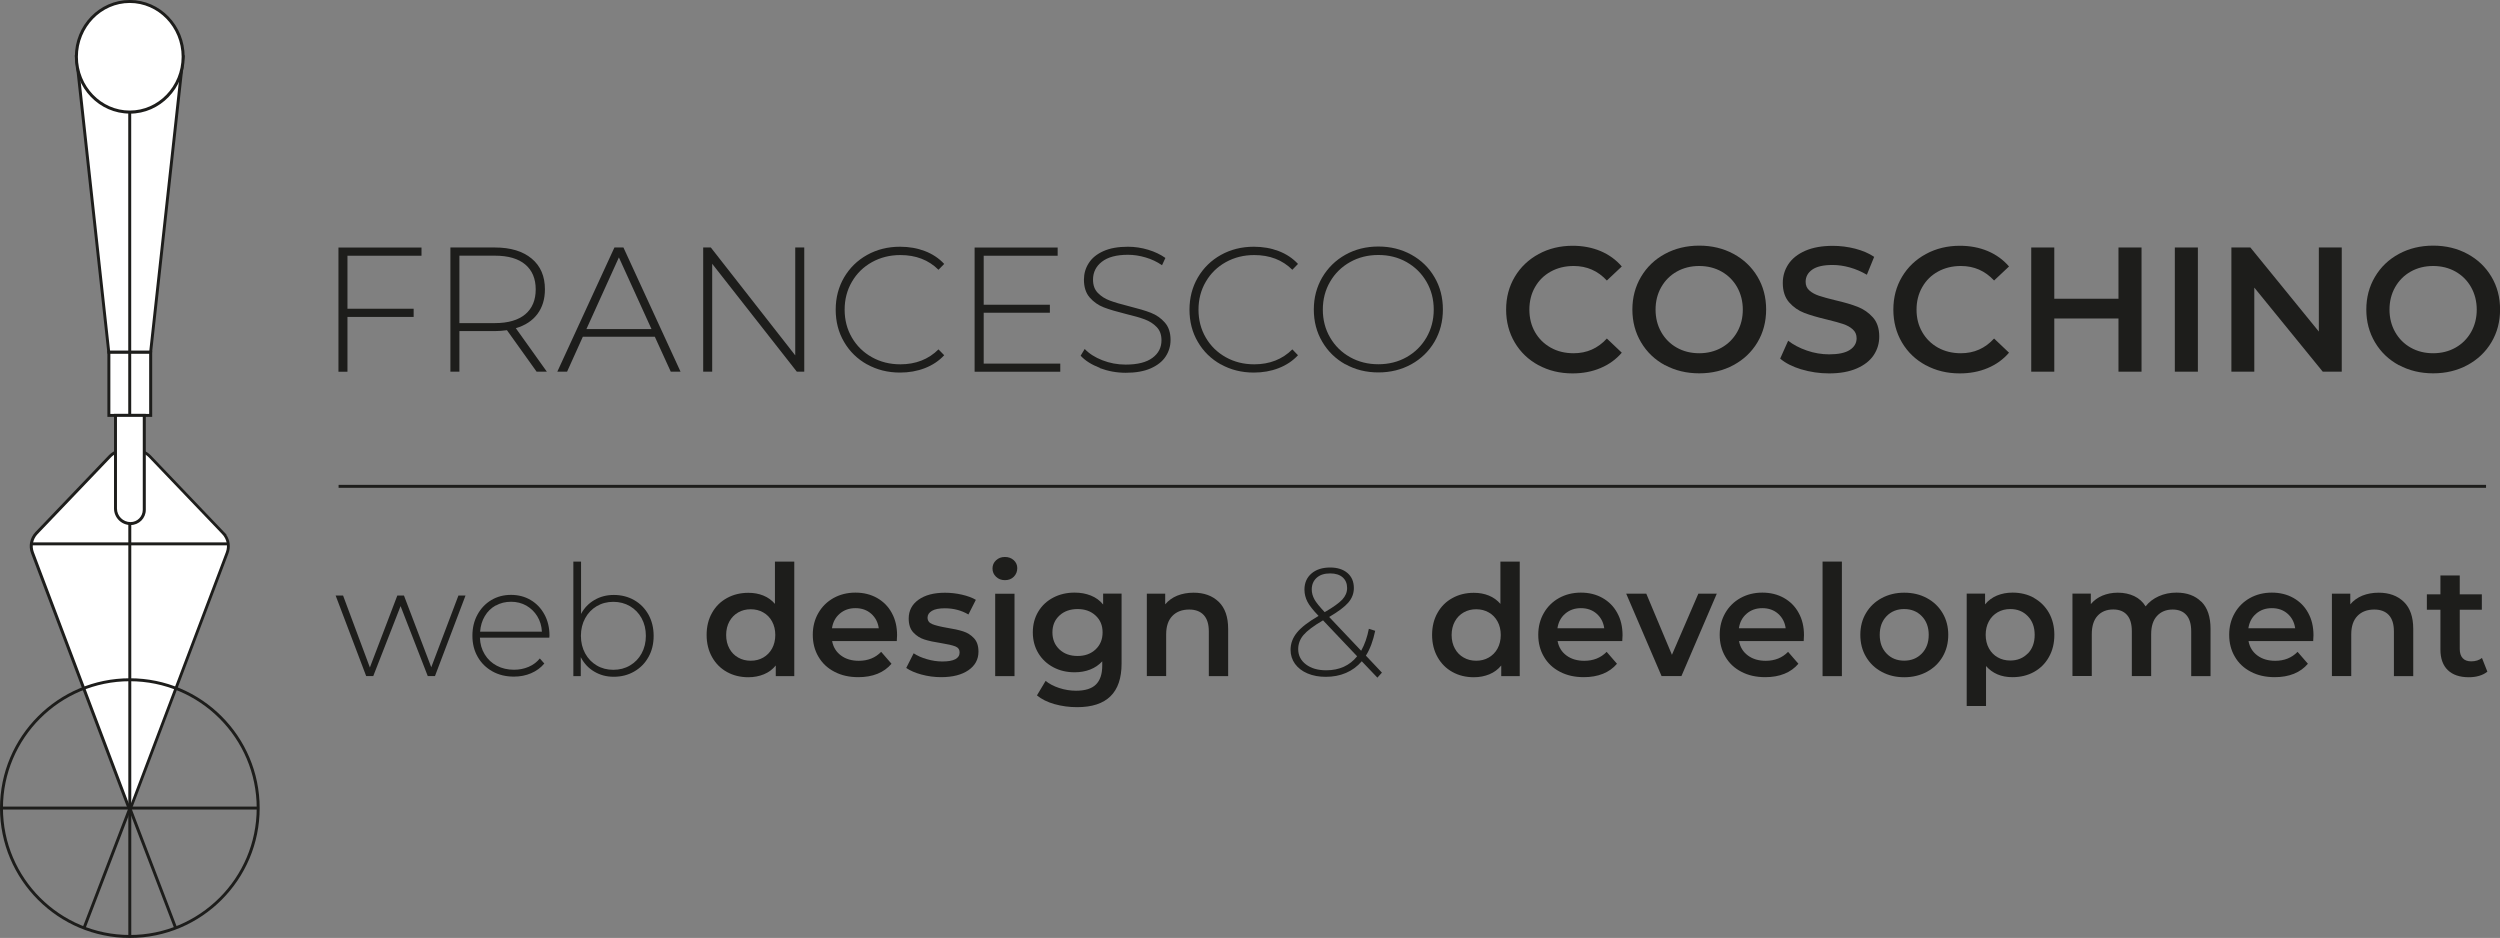 <?xml version="1.0" encoding="UTF-8"?><svg id="Livello_2" xmlns="http://www.w3.org/2000/svg" viewBox="0 0 363.35 136.32"><rect x="0" y="0" width="363.35" height="136.32" fill="#808080" stroke="none"/><defs><style>.cls-1{fill:#fff;}.cls-2{isolation:isolate;}.cls-3{fill:#1d1d1b;}</style></defs><g id="graphic"><g id="Livello_1-2"><path class="cls-1" d="m32.45,77.49l-10.68-11.17c-.51-.54-1.22-.84-1.96-.84h-1.86c-.74,0-1.45.3-1.96.84l-10.68,11.17c-.72.75-.95,1.86-.58,2.84l13.93,36.85s.23.6.46,0l13.93-36.85c.37-.98.14-2.08-.58-2.84h0Z"/><path class="cls-3" d="m18.88,117.67c-.26,0-.4-.31-.44-.41l-13.93-36.85c-.4-1.05-.15-2.25.62-3.06l10.68-11.17c.55-.58,1.32-.91,2.12-.91h1.86c.8,0,1.57.33,2.12.91l11.03,11.54h-.06c.54.78.67,1.79.33,2.7l-13.93,36.85c-.04.1-.16.41-.42.41Zm-.94-51.97c-.68,0-1.34.28-1.81.77l-10.68,11.17c-.66.69-.87,1.72-.53,2.61l13.93,36.85s.02.04.03.06c0-.02.02-.04.02-.06l13.93-36.85c.34-.9.13-1.92-.53-2.61l-.35-.37h0l-10.33-10.81c-.47-.49-1.13-.77-1.81-.77h-1.86Z"/><polygon class="cls-1" points="11.11 8.26 26.61 8.26 21.89 51.2 15.81 51.2 11.11 8.26"/><path class="cls-3" d="m22.09,51.41h-6.47L10.87,8.04h15.98l-.03.24-4.74,43.13Zm-6.08-.43h5.69l4.67-42.51h-15.02l4.65,42.51Z"/><rect class="cls-1" x="15.82" y="51.2" width="6.08" height="9.18"/><path class="cls-3" d="m22.12,60.59h-6.51v-9.61h6.51v9.61Zm-6.08-.43h5.64v-8.74h-5.64v8.74Z"/><rect class="cls-3" x="18.64" y=".22" width=".43" height="60.16"/><rect class="cls-3" x="11.1" y="8.04" width="15.62" height=".43"/><ellipse class="cls-1" cx="18.86" cy="8.26" rx="7.76" ry="8.04"/><path class="cls-3" d="m18.86,16.51c-4.4,0-7.98-3.7-7.98-8.26S14.46,0,18.86,0s7.98,3.7,7.98,8.26-3.58,8.26-7.98,8.26ZM18.86.43c-4.16,0-7.54,3.51-7.54,7.82s3.38,7.82,7.54,7.82,7.54-3.51,7.54-7.82S23.02.43,18.86.43Z"/><path class="cls-1" d="m16.78,60.37h4.18v13.73c0,1.1-.89,1.99-1.99,1.99h0c-1.21,0-2.19-.98-2.19-2.19v-13.53h0Z"/><path class="cls-3" d="m18.97,76.31c-1.33,0-2.4-1.08-2.4-2.41v-13.75h.22s4.4,0,4.4,0v13.95c0,1.22-.99,2.21-2.21,2.21Zm-1.97-15.72v13.32c0,1.09.88,1.97,1.97,1.97.98,0,1.78-.8,1.78-1.78v-13.51h-3.75Z"/><rect class="cls-3" x="18.65" y="76.09" width=".43" height="60.01"/><rect class="cls-3" x="4.54" y="78.83" width="28.64" height=".43"/><path class="cls-3" d="m18.87,136.32c-10.41,0-18.87-8.47-18.87-18.87s8.46-18.87,18.87-18.87,18.87,8.47,18.87,18.87-8.47,18.87-18.87,18.87Zm0-37.31c-10.17,0-18.44,8.27-18.44,18.44s8.27,18.44,18.44,18.44,18.44-8.27,18.44-18.44-8.27-18.44-18.44-18.44Z"/><rect class="cls-3" x=".22" y="117.23" width="37.31" height=".43"/><rect class="cls-3" x="6.25" y="125.89" width="18.65" height=".43" transform="translate(-107.76 95.54) rotate(-69.04)"/><rect class="cls-3" x="21.98" y="116.83" width=".43" height="18.66" transform="translate(-43.62 16.26) rotate(-20.94)"/><g class="cls-2"><g class="cls-2"><path class="cls-3" d="m50.5,37.16v7.71h9.62v1.19h-9.62v7.97h-1.31v-18.05h12.07v1.19h-10.75Z"/><path class="cls-3" d="m77.99,54.02l-4.31-6.03c-.64.09-1.22.13-1.75.13h-5.16v5.9h-1.31v-18.05h6.47c2.27,0,4.05.54,5.34,1.61,1.29,1.07,1.93,2.57,1.93,4.47,0,1.43-.37,2.63-1.1,3.6-.73.97-1.77,1.65-3.13,2.05l4.51,6.32h-1.5Zm-6.06-7.06c1.92,0,3.39-.43,4.41-1.28,1.01-.85,1.52-2.06,1.52-3.62s-.51-2.77-1.52-3.62c-1.01-.85-2.48-1.28-4.41-1.28h-5.16v9.8h5.16Z"/><path class="cls-3" d="m95.18,48.94h-10.47l-2.29,5.08h-1.42l8.3-18.05h1.31l8.3,18.05h-1.42l-2.32-5.08Zm-.49-1.11l-4.74-10.42-4.72,10.42h9.46Z"/><path class="cls-3" d="m116.89,35.97v18.05h-1.08l-12.3-15.68v15.68h-1.31v-18.05h1.11l12.27,15.68v-15.68h1.31Z"/><path class="cls-3" d="m126.03,52.97c-1.42-.79-2.54-1.88-3.35-3.27-.82-1.39-1.22-2.96-1.22-4.69s.41-3.3,1.22-4.69c.82-1.39,1.93-2.48,3.35-3.27,1.42-.79,3.01-1.19,4.78-1.19,1.31,0,2.51.21,3.61.63,1.1.42,2.04,1.04,2.81,1.87l-.83.85c-1.44-1.43-3.29-2.14-5.54-2.14-1.51,0-2.89.34-4.13,1.03-1.24.69-2.21,1.64-2.91,2.85-.71,1.21-1.06,2.57-1.06,4.06s.35,2.85,1.06,4.06c.7,1.21,1.68,2.16,2.91,2.85,1.24.69,2.61,1.03,4.13,1.03,2.23,0,4.08-.72,5.54-2.17l.83.85c-.77.83-1.71,1.45-2.82,1.88-1.11.43-2.31.64-3.6.64-1.77,0-3.36-.4-4.78-1.19Z"/><path class="cls-3" d="m154.1,52.84v1.19h-12.45v-18.05h12.07v1.19h-10.75v7.12h9.62v1.16h-9.62v7.4h11.14Z"/><path class="cls-3" d="m159.86,53.47c-1.19-.46-2.13-1.04-2.8-1.77l.59-.98c.64.67,1.49,1.22,2.57,1.64,1.07.42,2.2.63,3.39.63,1.72,0,3.02-.33,3.89-.98.88-.65,1.31-1.5,1.31-2.55,0-.81-.23-1.45-.7-1.93-.46-.48-1.04-.85-1.73-1.11-.69-.26-1.62-.52-2.78-.8-1.32-.33-2.38-.64-3.18-.95-.8-.31-1.48-.79-2.04-1.43-.56-.64-.84-1.51-.84-2.59,0-.88.23-1.68.7-2.41.46-.73,1.17-1.31,2.13-1.74.95-.43,2.14-.64,3.57-.64,1,0,1.98.15,2.94.44.96.29,1.8.69,2.5,1.19l-.49,1.06c-.72-.5-1.52-.88-2.38-1.13-.87-.26-1.72-.39-2.57-.39-1.67,0-2.93.34-3.79,1.01-.86.67-1.29,1.54-1.29,2.6,0,.81.23,1.45.7,1.93.46.48,1.04.85,1.73,1.11.69.26,1.62.53,2.81.83,1.32.33,2.38.64,3.17.95.79.31,1.47.78,2.02,1.41.56.63.84,1.47.84,2.54,0,.88-.24,1.68-.71,2.4-.47.72-1.2,1.3-2.18,1.73-.98.43-2.18.64-3.61.64-1.32,0-2.58-.23-3.78-.68Z"/></g><g class="cls-2"><path class="cls-3" d="m177.45,52.97c-1.42-.79-2.54-1.88-3.35-3.27-.82-1.39-1.22-2.96-1.22-4.69s.41-3.3,1.22-4.69c.82-1.39,1.93-2.48,3.35-3.27,1.42-.79,3.01-1.19,4.78-1.19,1.31,0,2.51.21,3.61.63,1.1.42,2.04,1.04,2.81,1.87l-.82.85c-1.44-1.43-3.29-2.14-5.54-2.14-1.51,0-2.89.34-4.13,1.03-1.24.69-2.21,1.64-2.91,2.85-.71,1.21-1.06,2.57-1.06,4.06s.35,2.85,1.06,4.06c.7,1.21,1.68,2.16,2.91,2.85,1.24.69,2.61,1.03,4.13,1.03,2.23,0,4.08-.72,5.54-2.17l.82.85c-.77.83-1.71,1.45-2.82,1.88-1.11.43-2.31.64-3.6.64-1.77,0-3.36-.4-4.78-1.19Z"/></g><g class="cls-2"><path class="cls-3" d="m195.53,52.95c-1.43-.8-2.55-1.9-3.36-3.29-.82-1.39-1.22-2.95-1.22-4.67s.41-3.27,1.22-4.67c.82-1.39,1.94-2.49,3.36-3.29,1.43-.8,3.03-1.2,4.8-1.2s3.37.4,4.8,1.19c1.43.79,2.55,1.88,3.36,3.27.82,1.39,1.22,2.96,1.22,4.69s-.41,3.3-1.22,4.69c-.82,1.39-1.94,2.48-3.36,3.27-1.43.79-3.03,1.19-4.8,1.19s-3.37-.4-4.8-1.2Zm8.9-1.04c1.22-.69,2.18-1.64,2.89-2.85.7-1.21,1.06-2.57,1.06-4.06s-.35-2.85-1.06-4.06c-.7-1.21-1.67-2.16-2.89-2.85-1.22-.69-2.59-1.03-4.1-1.03s-2.88.34-4.11,1.03c-1.23.69-2.2,1.64-2.9,2.85-.71,1.21-1.06,2.57-1.06,4.06s.35,2.85,1.06,4.06c.7,1.21,1.67,2.16,2.9,2.85,1.23.69,2.6,1.03,4.11,1.03s2.88-.34,4.1-1.03Z"/></g><g class="cls-2"><path class="cls-3" d="m223.6,53.08c-1.47-.8-2.62-1.9-3.45-3.31-.83-1.41-1.25-3-1.25-4.77s.42-3.36,1.26-4.77c.84-1.41,2-2.51,3.47-3.31,1.47-.8,3.12-1.2,4.94-1.2,1.48,0,2.83.26,4.05.77,1.22.52,2.25,1.26,3.09,2.24l-2.17,2.04c-1.31-1.41-2.91-2.11-4.82-2.11-1.24,0-2.35.27-3.33.81-.98.54-1.74,1.29-2.29,2.26-.55.96-.82,2.05-.82,3.27s.27,2.31.82,3.27c.55.96,1.31,1.71,2.29,2.26s2.09.81,3.33.81c1.91,0,3.52-.71,4.82-2.14l2.17,2.06c-.84.98-1.88,1.73-3.11,2.24-1.23.52-2.58.77-4.06.77-1.82,0-3.47-.4-4.94-1.2Z"/></g><g class="cls-2"><path class="cls-3" d="m241.99,53.08c-1.48-.8-2.64-1.91-3.48-3.33-.84-1.42-1.26-3-1.26-4.76s.42-3.34,1.26-4.76c.84-1.42,2-2.53,3.48-3.33,1.48-.8,3.14-1.2,4.98-1.2s3.5.4,4.98,1.2c1.48.8,2.64,1.9,3.48,3.31.84,1.41,1.26,3,1.26,4.77s-.42,3.36-1.26,4.77c-.84,1.41-2,2.51-3.48,3.31-1.48.8-3.14,1.2-4.98,1.2s-3.5-.4-4.98-1.2Zm8.22-2.55c.96-.54,1.72-1.3,2.27-2.27.55-.97.82-2.06.82-3.26s-.28-2.29-.82-3.26c-.55-.97-1.31-1.73-2.27-2.27-.96-.54-2.05-.81-3.25-.81s-2.29.27-3.25.81c-.96.54-1.72,1.3-2.27,2.27-.55.97-.82,2.06-.82,3.26s.27,2.29.82,3.26c.55.97,1.31,1.73,2.27,2.27.96.54,2.05.81,3.25.81s2.29-.27,3.25-.81Z"/><path class="cls-3" d="m261.81,53.69c-1.3-.4-2.32-.92-3.08-1.57l1.16-2.6c.74.58,1.65,1.06,2.72,1.43,1.07.37,2.15.55,3.24.55,1.34,0,2.34-.21,3-.64.66-.43.99-1,.99-1.7,0-.52-.18-.94-.55-1.28-.37-.34-.84-.6-1.41-.79-.57-.19-1.34-.4-2.32-.64-1.38-.33-2.49-.65-3.34-.98-.85-.33-1.58-.84-2.19-1.53-.61-.7-.92-1.64-.92-2.82,0-1,.27-1.9.81-2.72.54-.82,1.36-1.47,2.45-1.95,1.09-.48,2.43-.72,4.01-.72,1.1,0,2.18.14,3.25.41,1.07.28,1.99.67,2.76,1.19l-1.06,2.6c-.79-.46-1.62-.82-2.48-1.06-.86-.24-1.69-.36-2.5-.36-1.32,0-2.31.22-2.95.67-.64.45-.97,1.04-.97,1.78,0,.52.18.94.55,1.26.37.33.84.58,1.41.77.57.19,1.34.4,2.32.64,1.34.31,2.44.63,3.3.97.86.34,1.59.85,2.2,1.53.61.69.92,1.62.92,2.78,0,1-.27,1.9-.81,2.71-.54.81-1.36,1.45-2.46,1.93-1.1.48-2.44.72-4.02.72-1.39,0-2.74-.2-4.04-.59Z"/><path class="cls-3" d="m279.88,53.08c-1.47-.8-2.62-1.9-3.45-3.31-.83-1.41-1.25-3-1.25-4.77s.42-3.36,1.26-4.77c.84-1.41,2-2.51,3.47-3.31,1.47-.8,3.12-1.2,4.94-1.2,1.48,0,2.83.26,4.05.77,1.22.52,2.25,1.26,3.09,2.24l-2.17,2.04c-1.31-1.41-2.91-2.11-4.82-2.11-1.24,0-2.35.27-3.33.81-.98.54-1.74,1.29-2.29,2.26-.55.96-.83,2.05-.83,3.27s.27,2.31.83,3.27c.55.96,1.31,1.71,2.29,2.26.98.54,2.09.81,3.33.81,1.91,0,3.52-.71,4.82-2.14l2.17,2.06c-.84.98-1.88,1.73-3.11,2.24-1.23.52-2.58.77-4.06.77-1.82,0-3.47-.4-4.94-1.2Z"/><path class="cls-3" d="m311.25,35.97v18.05h-3.35v-7.73h-9.33v7.73h-3.35v-18.05h3.35v7.45h9.33v-7.45h3.35Z"/><path class="cls-3" d="m316.09,35.97h3.35v18.05h-3.35v-18.05Z"/><path class="cls-3" d="m340.35,35.97v18.05h-2.76l-9.95-12.22v12.22h-3.33v-18.05h2.76l9.95,12.22v-12.22h3.33Z"/><path class="cls-3" d="m348.66,53.08c-1.48-.8-2.64-1.91-3.48-3.33-.84-1.42-1.26-3-1.26-4.76s.42-3.34,1.26-4.76,2-2.53,3.48-3.33c1.48-.8,3.14-1.2,4.98-1.2s3.5.4,4.98,1.2c1.48.8,2.64,1.9,3.48,3.31.84,1.41,1.26,3,1.26,4.77s-.42,3.36-1.26,4.77c-.84,1.41-2,2.51-3.48,3.31-1.48.8-3.14,1.2-4.98,1.2s-3.5-.4-4.98-1.2Zm8.22-2.55c.96-.54,1.72-1.3,2.27-2.27.55-.97.82-2.06.82-3.26s-.28-2.29-.82-3.26c-.55-.97-1.31-1.73-2.27-2.27-.96-.54-2.05-.81-3.25-.81s-2.29.27-3.25.81c-.96.54-1.72,1.3-2.27,2.27-.55.97-.82,2.06-.82,3.26s.27,2.29.82,3.26c.55.97,1.31,1.73,2.27,2.27.96.54,2.05.81,3.25.81s2.29-.27,3.25-.81Z"/></g></g><g class="cls-2"><g class="cls-2"><path class="cls-3" d="m67.66,86.55l-4.44,11.71h-1.05l-3.95-10.17-3.97,10.17h-1.03l-4.44-11.71h1.08l3.9,10.46,3.99-10.46h.96l3.97,10.43,3.95-10.43h1.03Z"/></g><g class="cls-2"><path class="cls-3" d="m79.83,92.68h-10.08c.03.91.26,1.72.7,2.43.43.71,1.02,1.26,1.76,1.65.74.39,1.57.58,2.5.58.76,0,1.47-.14,2.12-.42.65-.28,1.19-.68,1.63-1.22l.65.74c-.51.61-1.15,1.08-1.92,1.41-.77.33-1.6.49-2.5.49-1.17,0-2.21-.25-3.12-.76-.91-.51-1.63-1.21-2.14-2.11-.52-.9-.77-1.92-.77-3.07s.24-2.16.73-3.06c.49-.9,1.16-1.61,2.01-2.12.85-.51,1.81-.76,2.87-.76s2.02.25,2.86.75c.85.5,1.51,1.2,2,2.1.49.9.73,1.92.73,3.05l-.02.31Zm-7.79-4.68c-.66.37-1.19.88-1.58,1.55-.4.67-.62,1.42-.68,2.26h8.98c-.04-.84-.27-1.59-.67-2.24-.4-.66-.94-1.17-1.59-1.55-.66-.37-1.4-.56-2.22-.56s-1.56.18-2.22.55Z"/><path class="cls-3" d="m92.17,87.22c.88.5,1.57,1.2,2.08,2.11.5.91.75,1.93.75,3.09s-.25,2.18-.75,3.07c-.5.9-1.19,1.6-2.08,2.11-.88.51-1.87.76-2.96.76s-1.99-.25-2.84-.75c-.85-.5-1.5-1.2-1.96-2.1v2.76h-1.08v-16.65h1.12v7.61c.46-.87,1.11-1.54,1.95-2.03.84-.49,1.77-.73,2.81-.73,1.09,0,2.08.25,2.96.75Zm-.61,9.5c.72-.42,1.28-1,1.69-1.75.41-.75.62-1.6.62-2.56s-.21-1.81-.62-2.56c-.41-.75-.98-1.33-1.69-1.75-.72-.42-1.53-.63-2.42-.63s-1.7.21-2.41.63c-.71.42-1.27,1-1.68,1.75-.41.75-.62,1.6-.62,2.56s.21,1.81.62,2.56c.41.75.97,1.33,1.68,1.75.71.42,1.51.63,2.41.63s1.71-.21,2.42-.63Z"/></g><g class="cls-2"><path class="cls-3" d="m115.44,81.62v16.65h-2.69v-1.55c-.46.57-1.04,1-1.72,1.28-.68.28-1.43.43-2.26.43-1.15,0-2.19-.25-3.11-.76-.92-.51-1.64-1.23-2.17-2.17-.52-.93-.79-2.01-.79-3.22s.26-2.28.79-3.21c.52-.93,1.25-1.65,2.17-2.15.92-.51,1.96-.76,3.11-.76.79,0,1.52.13,2.18.4.66.27,1.22.67,1.68,1.21v-6.15h2.81Zm-4.51,13.95c.54-.31.96-.74,1.28-1.31.31-.57.47-1.23.47-1.97s-.16-1.41-.47-1.97c-.31-.57-.74-1.01-1.28-1.31-.54-.31-1.14-.46-1.82-.46s-1.28.15-1.82.46c-.54.31-.96.74-1.28,1.31-.31.57-.47,1.23-.47,1.97s.16,1.41.47,1.97c.31.57.74,1.01,1.28,1.31.54.31,1.14.46,1.82.46s1.28-.15,1.82-.46Z"/><path class="cls-3" d="m130.34,93.17h-9.4c.16.88.59,1.58,1.29,2.1.7.52,1.56.77,2.59.77,1.32,0,2.4-.43,3.25-1.3l1.5,1.73c-.54.64-1.22,1.13-2.04,1.46-.82.33-1.75.49-2.78.49-1.32,0-2.48-.26-3.48-.79-1-.52-1.78-1.25-2.32-2.19-.55-.93-.82-1.99-.82-3.18s.27-2.22.8-3.15c.53-.93,1.27-1.66,2.21-2.19.94-.52,2-.79,3.19-.79s2.21.26,3.13.77c.92.52,1.64,1.24,2.15,2.18.52.94.77,2.02.77,3.24,0,.19-.01.47-.04.83Zm-8.29-3.98c-.62.53-1,1.24-1.13,2.12h6.8c-.12-.87-.49-1.57-1.1-2.11-.61-.54-1.38-.81-2.29-.81s-1.66.27-2.28.8Z"/><path class="cls-3" d="m133.93,98.04c-.93-.25-1.67-.58-2.22-.96l1.08-2.13c.54.36,1.19.65,1.94.86.76.22,1.5.33,2.23.33,1.68,0,2.51-.44,2.51-1.32,0-.42-.21-.71-.64-.88-.43-.16-1.11-.32-2.05-.47-.99-.15-1.79-.32-2.41-.52-.62-.19-1.16-.53-1.62-1.02-.46-.49-.68-1.16-.68-2.03,0-1.14.47-2.05,1.42-2.73.95-.68,2.23-1.02,3.85-1.02.82,0,1.65.09,2.47.28.82.19,1.5.44,2.02.75l-1.08,2.13c-1.02-.6-2.16-.9-3.43-.9-.82,0-1.45.12-1.87.37s-.64.57-.64.98c0,.45.23.77.68.95.46.19,1.16.36,2.12.53.96.15,1.74.32,2.36.52.61.19,1.14.52,1.58.99.44.46.66,1.12.66,1.97,0,1.12-.49,2.02-1.46,2.69-.97.67-2.3,1.01-3.97,1.01-.97,0-1.92-.13-2.85-.38Z"/><path class="cls-3" d="m144.77,83.83c-.34-.32-.52-.72-.52-1.2s.17-.88.52-1.2c.34-.32.77-.48,1.28-.48s.93.15,1.28.46c.34.31.52.69.52,1.16,0,.49-.17.91-.5,1.25-.34.34-.77.5-1.29.5s-.94-.16-1.28-.48Zm-.13,2.46h2.81v11.98h-2.81v-11.98Z"/><path class="cls-3" d="m163.01,86.28v10.17c0,4.22-2.15,6.33-6.46,6.33-1.15,0-2.24-.15-3.28-.44-1.03-.29-1.88-.71-2.56-1.27l1.26-2.11c.52.43,1.19.78,1.99,1.04.8.26,1.61.39,2.43.39,1.32,0,2.28-.3,2.89-.9.61-.6.92-1.51.92-2.74v-.63c-.48.52-1.06.92-1.75,1.19-.69.27-1.44.4-2.27.4-1.14,0-2.17-.24-3.09-.73-.92-.49-1.65-1.17-2.18-2.05-.53-.88-.8-1.89-.8-3.03s.27-2.14.8-3.02c.53-.88,1.26-1.55,2.18-2.03.92-.48,1.95-.72,3.09-.72.87,0,1.66.14,2.37.43.71.28,1.31.72,1.78,1.3v-1.59h2.67Zm-3.78,8.11c.68-.64,1.02-1.46,1.02-2.48s-.34-1.82-1.02-2.45c-.68-.63-1.55-.94-2.61-.94s-1.96.31-2.64.94c-.68.63-1.02,1.44-1.02,2.45s.34,1.84,1.02,2.48c.68.64,1.56.95,2.64.95s1.93-.32,2.61-.95Z"/><path class="cls-3" d="m177.13,87.47c.91.88,1.37,2.19,1.37,3.93v6.87h-2.81v-6.51c0-1.05-.25-1.84-.74-2.37-.49-.53-1.2-.8-2.11-.8-1.03,0-1.85.31-2.45.93-.6.62-.9,1.51-.9,2.68v6.06h-2.81v-11.98h2.67v1.55c.46-.55,1.05-.97,1.75-1.26.7-.28,1.5-.43,2.38-.43,1.51,0,2.72.44,3.64,1.32Z"/></g><g class="cls-2"><path class="cls-3" d="m200.19,98.49l-2.27-2.38c-.64.75-1.41,1.31-2.29,1.69-.88.38-1.86.57-2.94.57-.99,0-1.87-.16-2.65-.49-.78-.33-1.38-.79-1.82-1.39-.43-.6-.65-1.28-.65-2.04,0-.91.31-1.75.92-2.5.61-.76,1.66-1.57,3.14-2.43l-.02-.04c-.78-.81-1.31-1.48-1.59-2.03-.28-.55-.43-1.13-.43-1.76,0-.97.34-1.75,1.01-2.33.67-.58,1.58-.88,2.72-.88,1.06,0,1.9.27,2.52.8.62.53.93,1.26.93,2.19,0,.78-.27,1.48-.8,2.1-.53.62-1.46,1.32-2.79,2.1l4.65,4.91c.51-.9.88-1.96,1.12-3.19l.92.29c-.3,1.45-.75,2.66-1.35,3.61l2.33,2.47-.67.74Zm-2.94-3.1l-4.96-5.23c-1.38.81-2.32,1.52-2.84,2.13-.52.61-.77,1.3-.77,2.06,0,.91.38,1.65,1.13,2.22.76.57,1.73.85,2.93.85,1.91,0,3.42-.68,4.51-2.04Zm-6.22-8.29c.25.46.76,1.08,1.5,1.87,1.24-.72,2.09-1.33,2.56-1.83.46-.5.7-1.06.7-1.67,0-.66-.22-1.18-.65-1.56-.43-.38-1.04-.57-1.82-.57-.84,0-1.49.21-1.96.64-.47.43-.71.99-.71,1.69,0,.49.13.97.38,1.42Z"/></g><g class="cls-2"><path class="cls-3" d="m220.88,81.62v16.65h-2.69v-1.55c-.46.57-1.04,1-1.72,1.28-.68.28-1.43.43-2.26.43-1.15,0-2.19-.25-3.11-.76-.92-.51-1.64-1.23-2.17-2.17-.52-.93-.79-2.01-.79-3.22s.26-2.28.79-3.21c.52-.93,1.25-1.65,2.17-2.15.92-.51,1.96-.76,3.11-.76.79,0,1.52.13,2.18.4.66.27,1.22.67,1.68,1.21v-6.15h2.81Zm-4.51,13.95c.54-.31.97-.74,1.28-1.31.31-.57.47-1.23.47-1.97s-.16-1.41-.47-1.97c-.31-.57-.74-1.01-1.28-1.31-.54-.31-1.14-.46-1.82-.46s-1.28.15-1.82.46c-.54.31-.97.74-1.28,1.31-.31.57-.47,1.23-.47,1.97s.16,1.41.47,1.97c.31.57.74,1.01,1.28,1.31.54.31,1.14.46,1.82.46s1.28-.15,1.82-.46Z"/></g><g class="cls-2"><path class="cls-3" d="m235.78,93.17h-9.4c.16.88.59,1.58,1.29,2.1.7.52,1.56.77,2.59.77,1.32,0,2.4-.43,3.25-1.3l1.5,1.73c-.54.64-1.22,1.13-2.04,1.46-.82.33-1.75.49-2.78.49-1.32,0-2.48-.26-3.48-.79-1-.52-1.78-1.25-2.32-2.19-.55-.93-.82-1.99-.82-3.18s.27-2.22.8-3.15c.53-.93,1.27-1.66,2.21-2.19.94-.52,2-.79,3.19-.79s2.21.26,3.13.77c.92.52,1.64,1.24,2.15,2.18.52.94.77,2.02.77,3.24,0,.19-.02.47-.04.83Zm-8.29-3.98c-.62.53-1,1.24-1.13,2.12h6.8c-.12-.87-.49-1.57-1.1-2.11-.61-.54-1.38-.81-2.29-.81s-1.66.27-2.28.8Z"/></g><g class="cls-2"><path class="cls-3" d="m249.52,86.28l-5.14,11.98h-2.89l-5.14-11.98h2.92l3.73,8.89,3.84-8.89h2.69Z"/></g><g class="cls-2"><path class="cls-3" d="m262.15,93.17h-9.4c.16.88.59,1.58,1.29,2.1.7.52,1.56.77,2.59.77,1.32,0,2.4-.43,3.25-1.3l1.5,1.73c-.54.64-1.22,1.13-2.04,1.46-.82.33-1.75.49-2.78.49-1.32,0-2.48-.26-3.48-.79-1-.52-1.78-1.25-2.32-2.19-.55-.93-.82-1.99-.82-3.18s.27-2.22.8-3.15c.53-.93,1.27-1.66,2.21-2.19.94-.52,2-.79,3.19-.79s2.21.26,3.13.77c.92.52,1.64,1.24,2.15,2.18.52.94.77,2.02.77,3.24,0,.19-.01.47-.04.83Zm-8.29-3.98c-.62.53-1,1.24-1.13,2.12h6.8c-.12-.87-.49-1.57-1.1-2.11-.61-.54-1.38-.81-2.29-.81s-1.66.27-2.28.8Z"/><path class="cls-3" d="m264.89,81.62h2.81v16.65h-2.81v-16.65Z"/><path class="cls-3" d="m273.48,97.64c-.97-.52-1.73-1.25-2.28-2.19-.55-.93-.82-1.99-.82-3.18s.27-2.24.82-3.16c.55-.93,1.3-1.65,2.28-2.18.97-.52,2.06-.79,3.28-.79s2.33.26,3.3.79c.97.52,1.73,1.25,2.28,2.18.55.93.82,1.98.82,3.16s-.27,2.24-.82,3.18c-.55.94-1.31,1.66-2.28,2.19-.97.52-2.07.79-3.3.79s-2.3-.26-3.28-.79Zm5.83-2.65c.67-.69,1.01-1.59,1.01-2.72s-.34-2.03-1.01-2.72c-.67-.69-1.53-1.03-2.56-1.03s-1.88.34-2.55,1.03c-.67.69-1,1.59-1,2.72s.33,2.03,1,2.72c.67.69,1.51,1.03,2.55,1.03s1.89-.34,2.56-1.03Z"/><path class="cls-3" d="m295.62,86.91c.92.51,1.64,1.23,2.17,2.15.52.93.79,2,.79,3.21s-.26,2.29-.79,3.22c-.52.94-1.25,1.66-2.17,2.17-.92.51-1.96.76-3.13.76-1.62,0-2.89-.54-3.84-1.62v5.81h-2.81v-16.34h2.67v1.57c.46-.57,1.04-.99,1.72-1.28.68-.28,1.43-.43,2.26-.43,1.17,0,2.21.25,3.13.76Zm-.9,8.08c.67-.69,1-1.59,1-2.72s-.33-2.03-1-2.72c-.67-.69-1.51-1.03-2.55-1.03-.67,0-1.28.15-1.82.46-.54.31-.97.74-1.28,1.31-.31.57-.47,1.23-.47,1.97s.16,1.41.47,1.97c.31.57.74,1.01,1.28,1.31.54.31,1.14.46,1.82.46,1.03,0,1.88-.34,2.55-1.03Z"/></g><g class="cls-2"><path class="cls-3" d="m319.96,87.46c.88.88,1.32,2.19,1.32,3.94v6.87h-2.81v-6.51c0-1.05-.23-1.84-.7-2.37-.46-.53-1.13-.8-2-.8-.94,0-1.7.31-2.27.93-.57.62-.85,1.51-.85,2.66v6.08h-2.81v-6.51c0-1.05-.23-1.84-.7-2.37-.46-.53-1.13-.8-2-.8-.96,0-1.72.31-2.28.92-.56.61-.84,1.5-.84,2.67v6.08h-2.81v-11.98h2.67v1.53c.45-.54,1.01-.95,1.68-1.23.67-.28,1.42-.43,2.24-.43.9,0,1.69.17,2.39.5.7.34,1.25.83,1.65,1.49.49-.63,1.13-1.12,1.91-1.47.78-.35,1.64-.53,2.58-.53,1.51,0,2.71.44,3.59,1.31Z"/></g><g class="cls-2"><path class="cls-3" d="m336.2,93.17h-9.4c.16.88.59,1.58,1.29,2.1.7.52,1.56.77,2.59.77,1.32,0,2.4-.43,3.25-1.3l1.5,1.73c-.54.64-1.22,1.13-2.04,1.46-.82.33-1.75.49-2.78.49-1.32,0-2.48-.26-3.48-.79-1-.52-1.78-1.25-2.32-2.19-.55-.93-.82-1.99-.82-3.18s.27-2.22.8-3.15c.53-.93,1.27-1.66,2.21-2.19.94-.52,2-.79,3.19-.79s2.21.26,3.13.77c.92.52,1.64,1.24,2.15,2.18.52.94.77,2.02.77,3.24,0,.19-.02.47-.04.83Zm-8.29-3.98c-.62.53-1,1.24-1.13,2.12h6.8c-.12-.87-.49-1.57-1.1-2.11-.61-.54-1.38-.81-2.29-.81s-1.66.27-2.28.8Z"/><path class="cls-3" d="m349.37,87.47c.91.88,1.37,2.19,1.37,3.93v6.87h-2.81v-6.51c0-1.05-.25-1.84-.74-2.37-.49-.53-1.2-.8-2.11-.8-1.03,0-1.85.31-2.45.93-.6.62-.9,1.51-.9,2.68v6.06h-2.81v-11.98h2.67v1.55c.46-.55,1.05-.97,1.75-1.26.7-.28,1.5-.43,2.38-.43,1.51,0,2.72.44,3.64,1.32Z"/><path class="cls-3" d="m361.51,97.62c-.33.27-.73.47-1.2.61s-.97.2-1.49.2c-1.32,0-2.33-.34-3.05-1.03-.72-.69-1.08-1.69-1.08-3.01v-5.77h-1.97v-2.24h1.97v-2.74h2.81v2.74h3.21v2.24h-3.21v5.7c0,.58.14,1.03.43,1.34.28.31.7.46,1.23.46.63,0,1.15-.16,1.57-.49l.79,2Z"/></g></g><rect class="cls-3" x="49.21" y="70.47" width="312.11" height=".43"/></g></g></svg>